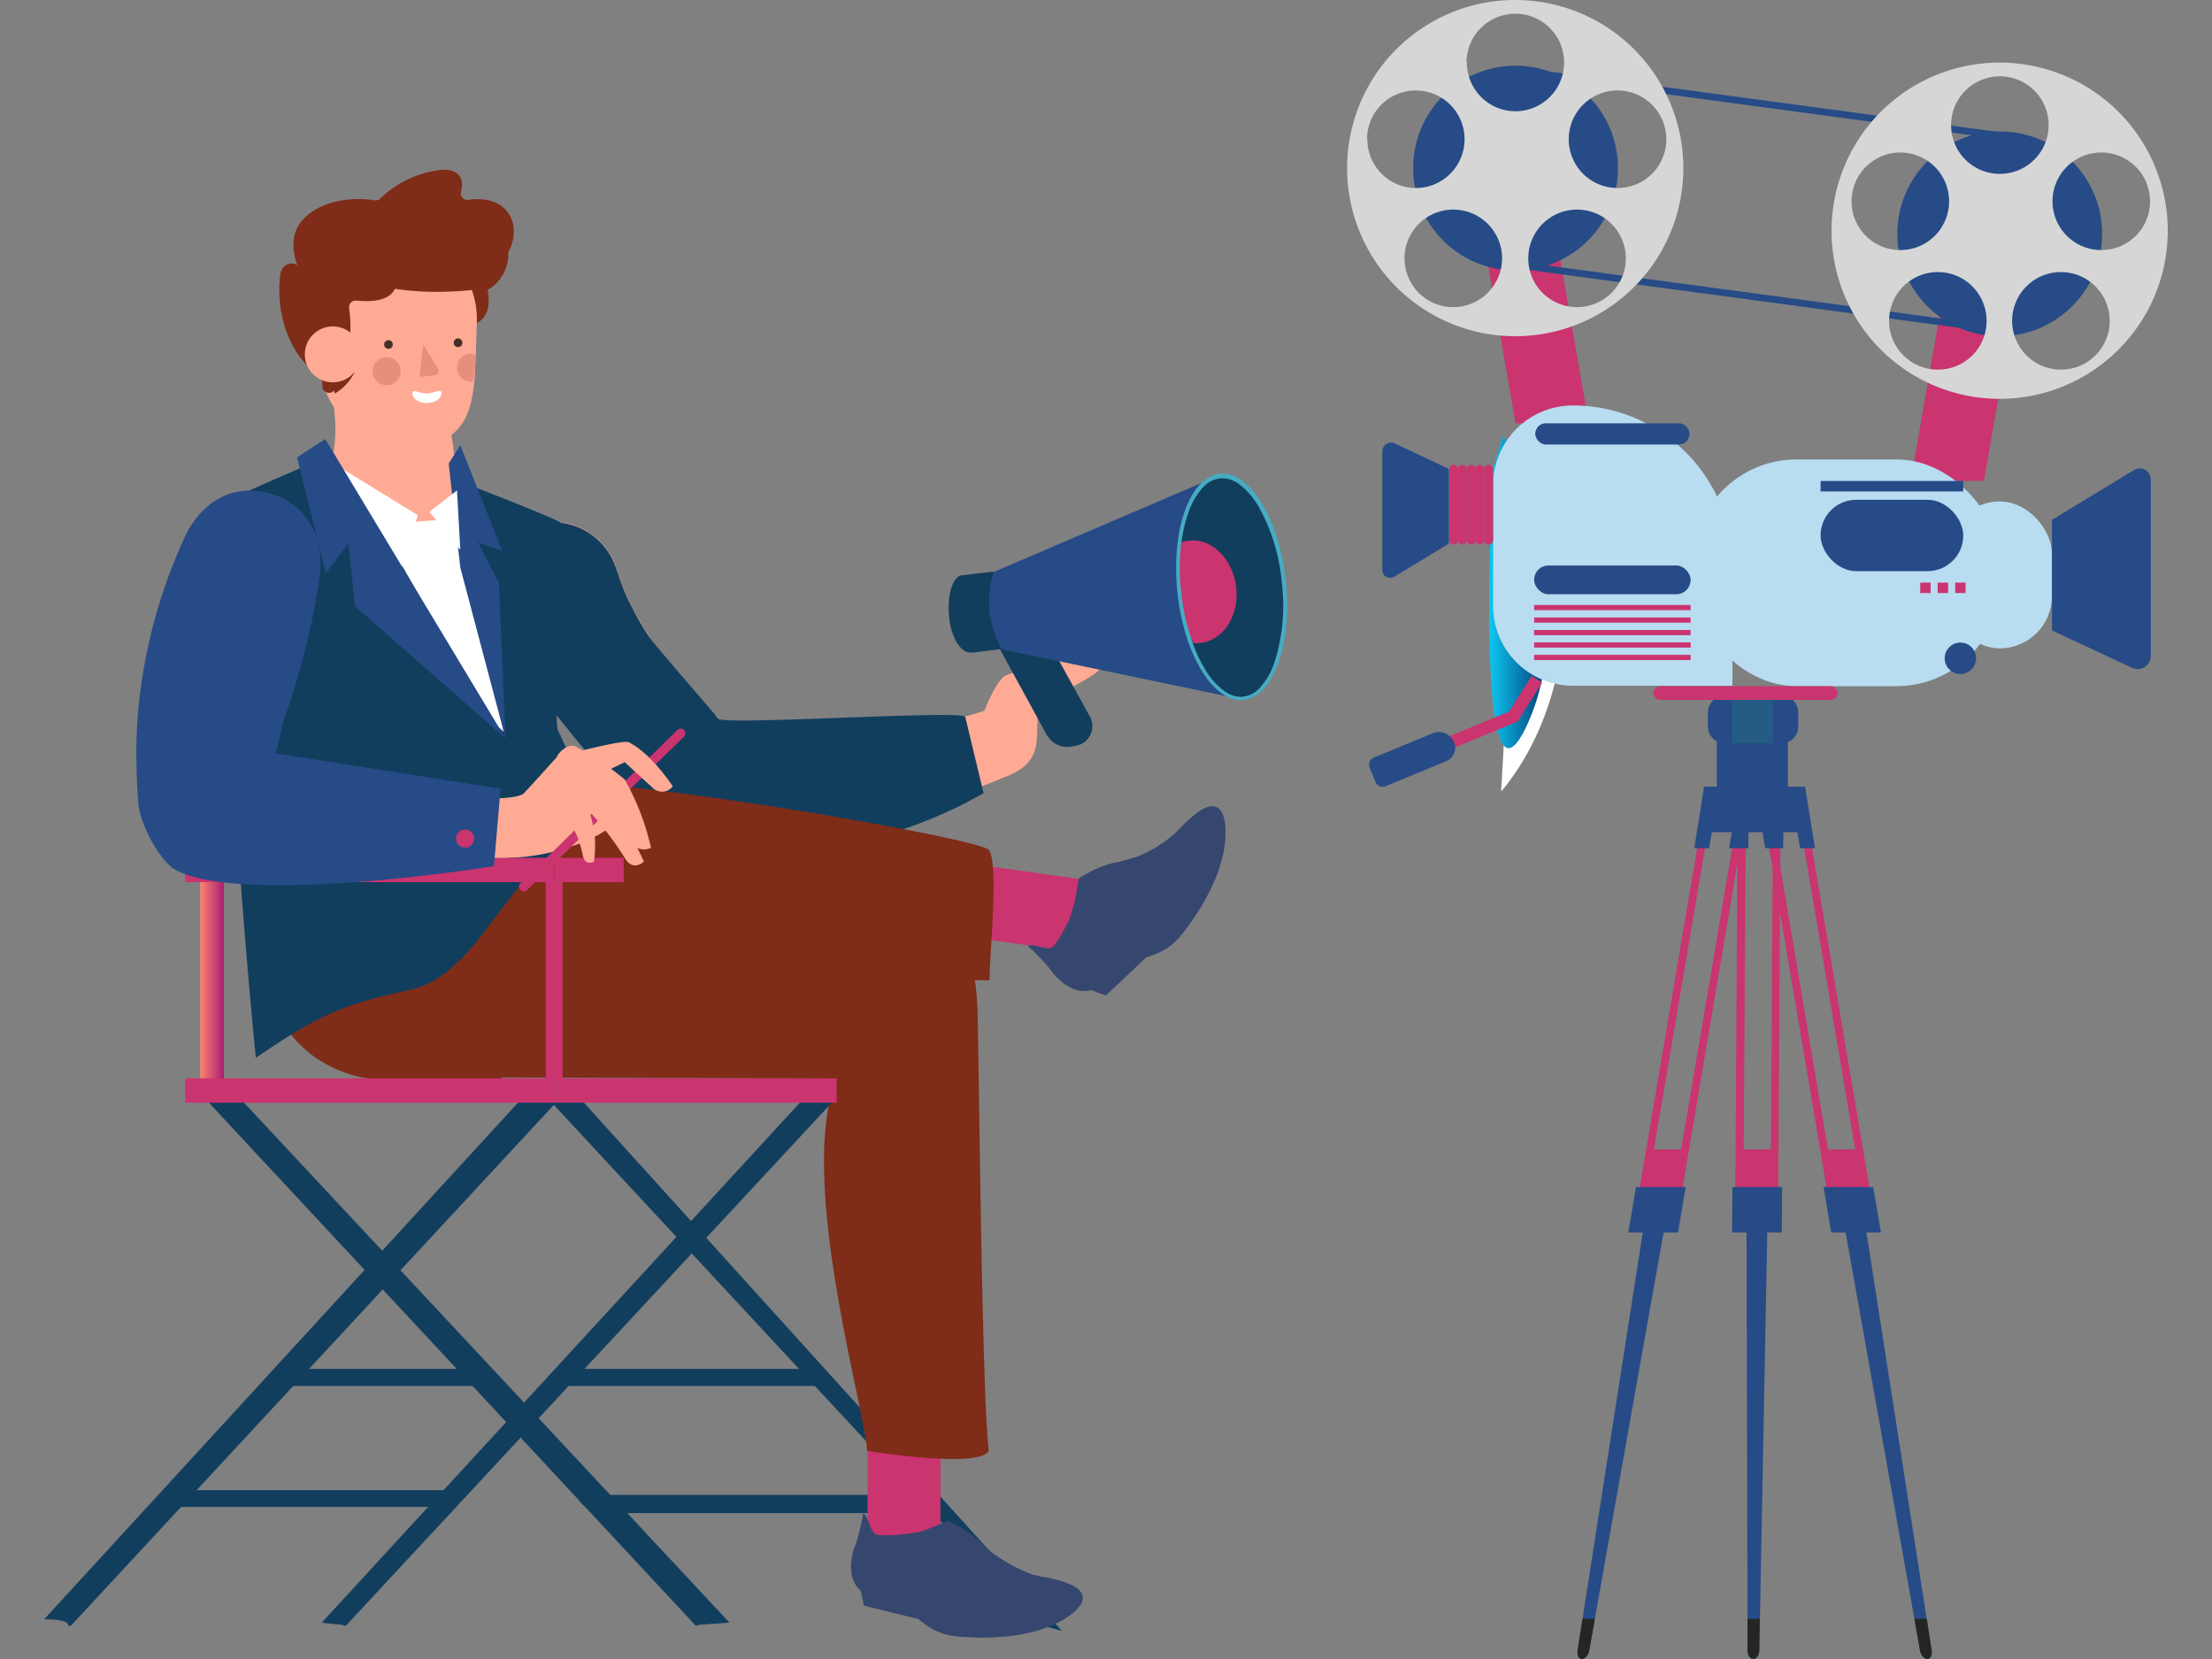 <?xml version="1.0" encoding="UTF-8"?> <svg xmlns="http://www.w3.org/2000/svg" xmlns:xlink="http://www.w3.org/1999/xlink" viewBox="0 0 200 150"><rect x="0" y="0" width="200" height="150" fill="#808080" stroke="none"/> <defs> <linearGradient id="linear-gradient" x1="134.67" y1="53.56" x2="139.96" y2="53.56" gradientUnits="userSpaceOnUse"> <stop offset="0" stop-color="#0dc7f0"></stop> <stop offset="1" stop-color="#023574"></stop> </linearGradient> <linearGradient id="linear-gradient-2" x1="18.1" y1="88.63" x2="20.25" y2="88.63" gradientUnits="userSpaceOnUse"> <stop offset="0" stop-color="#fe856e"></stop> <stop offset="1" stop-color="#a71d73"></stop> </linearGradient> <clipPath id="clip-path"> <path d="M112.4,62.92A2.56,2.56,0,0,0,114,62a6.85,6.85,0,0,0,1.25-2.24,16.73,16.73,0,0,0,.65-7.23,16.94,16.94,0,0,0-2.14-6.93,6.65,6.65,0,0,0-1.7-1.92,2.54,2.54,0,0,0-1.75-.54,2.51,2.51,0,0,0-1.6.89,6.68,6.68,0,0,0-1.26,2.24,16.88,16.88,0,0,0-.65,7.23A16.89,16.89,0,0,0,109,60.46a6.65,6.65,0,0,0,1.7,1.92A2.54,2.54,0,0,0,112.4,62.92Z" fill="none"></path> </clipPath> </defs> <g style="isolation: isolate"> <g id="Слой_1" data-name="Слой 1"> <g> <path d="M84.34,136.81H54c.52.56-1.62-.85-1.62-1.14s.08-.51.18-.51H83.54c.1,0,.18.23.18.51S84.45,136.81,84.34,136.81Z" fill="#123e5e"></path> <path d="M73.82,125.31H51.25c-.11,0-.19-.34-.19-.77s.08-.77.19-.77H73.82c.11,0,.2.34.2.77S73.93,125.31,73.82,125.31Z" fill="#123e5e"></path> <path d="M93.89,147a.16.16,0,0,1-.13-.06L50,99.82a.19.19,0,0,1,0-.26,17,17,0,0,1,2.67,0L96,147.44c.07.08-1.91-.56-2-.49A.17.17,0,0,1,93.89,147Z" fill="#123e5e"></path> <path d="M81.74,143.68a3.29,3.29,0,0,1-3.3-3.29V126.48a3.3,3.3,0,0,1,6.59,0v13.91A3.29,3.29,0,0,1,81.74,143.68Z" fill="#ca346f"></path> <g> <g> <path d="M78.05,136.81a21.55,21.55,0,0,1-.67,2.79c-.26.54-1.07,3.1.54,4.28,1.09.8,2.48.52,4,1.62s2.32,2.25,4.76,2.45,6.58.21,9.53-1.6,1.69-3.15-1.75-3.74-6.53.39-8-3.9c0,0,.06-.45-2-.31-1.21.08-4.91.72-5.39.25S78.57,137.21,78.05,136.81Z" fill="#36476f"></path> <path d="M93.55,142.4c-.14,0-.27-.07-.4-.12l-.33-.12L92.5,142l-.39-.17-.26-.12-.43-.23-.21-.11-.47-.29-.16-.1-.51-.34L90,140.6l-.53-.41-.07-.06c-.19-.15-.36-.31-.54-.47l0,0c-.18-.17-.36-.34-.53-.52a11.75,11.75,0,0,0-2.58-1.63c-.3.05-1.79.8-2.67,1-4.57,1.11-2.78,4.42-4,5.89a7.93,7.93,0,0,1,2.89,1.12c1.51,1.1,2.32,2.25,4.76,2.45s6.58.21,9.53-1.6c2-1.26,2.07-2.28.76-3a16.71,16.71,0,0,0-2.51-.75c-.21,0-.43-.08-.64-.14Z" fill="#36476f"></path> </g> <polygon points="77.77 143.63 78.12 145.18 82.91 146.36 83.11 145.1 77.77 143.63" fill="#36476f"></polygon> </g> <path d="M100.41,86.46a3.55,3.55,0,0,1-.46,0l-16.28-2.3a3.29,3.29,0,0,1,.92-6.52l16.28,2.3a3.29,3.29,0,0,1-.46,6.55Z" fill="#ca346f"></path> <g> <g> <path d="M92.92,85.52a22,22,0,0,1,2,2.07c.32.52,2,2.58,3.89,1.87,1.26-.48,1.78-1.8,3.52-2.46s3.14-.73,4.64-2.66,3.75-5.42,3.83-8.88-1.73-3.13-4.09-.56-3.22,5.69-7.64,4.64c0,0-.35-.3-1.34,1.49-.59,1.06-2.06,4.52-2.72,4.67S93.54,85.3,92.92,85.52Z" fill="#36476f"></path> <path d="M106,75.54l-.32.27-.28.21-.28.2-.35.23-.24.16-.43.24-.21.11c-.16.09-.32.16-.49.24l-.17.08-.56.24-.14,0-.62.22-.1,0c-.22.08-.45.14-.68.2l-.06,0-.73.16a11.6,11.6,0,0,0-2.76,1.29c-.13.27-.3,1.93-.6,2.79-1.55,4.44,2.2,4.74,2.79,6.54A7.94,7.94,0,0,1,102.31,87c1.74-.67,3.14-.73,4.64-2.66s3.75-5.42,3.83-8.88c0-2.39-.79-3-2.1-2.26a15.38,15.38,0,0,0-2,1.7c-.15.16-.3.32-.47.47Z" fill="#36476f"></path> </g> <polygon points="98.49 89.46 99.99 90.01 103.58 86.62 102.63 85.77 98.49 89.46" fill="#36476f"></polygon> </g> <path d="M55.68,51.26l.23.66.18.53c.06.15.1.28.16.45l.21.51q.21.51.45,1c.17.34.33.68.52,1s.37.68.56,1,.4.67.62,1c.42.67.88,1.33,1.37,2a40,40,0,0,0,3.19,3.77q.86.91,1.77,1.77l.92.83,1.41.09,3.16.07c2.11,0,4.21,0,6.3-.06s4.16-.19,6.18-.4l1.5-.19,1.47-.23.7-.14.69-.15.65-.17.62-.19.25-.07A3.1,3.1,0,0,1,91,70.18l-.9.39-.87.35-.87.3-.86.27c-.56.16-1.13.33-1.69.47s-1.12.27-1.68.4c-2.24.5-4.45.88-6.65,1.2s-4.41.59-6.61.81c-1.1.12-2.2.22-3.31.31l-1.66.13-1.69.11a3.68,3.68,0,0,1-2.22-.57l-.33-.21h0l-.73-.46-.66-.43c-.43-.29-.85-.58-1.26-.88-.83-.59-1.64-1.2-2.43-1.84s-1.57-1.3-2.33-2S52.69,67.14,52,66.4s-1.43-1.52-2.12-2.32c-.34-.4-.67-.82-1-1.24s-.65-.85-1-1.29-.62-.89-.92-1.35-.6-.92-.88-1.4l-.42-.73c-.14-.25-.29-.54-.43-.81l-.37-.74-.31-.62a6.05,6.05,0,1,1,11.14-4.67Z" fill="#ffaa94"></path> <path d="M58.61,57.46c-.22-.33-.42-.67-.62-1s-.39-.68-.56-1-.35-.67-.52-1-.31-.68-.45-1l-.21-.51c-.06-.17-.1-.3-.16-.45l-.18-.53-.23-.66v0a6,6,0,0,0-7.77-3.71l-1,12.59S55,71.3,60.81,76.2a40.09,40.09,0,0,0,28.12-4.49L87.27,64.8c-.52-.61-21.86.81-22.33.18S59,58.13,58.61,57.46Z" fill="#123e5e"></path> <path d="M91.81,60.78s3.12-3,5.51-3.27l-1.49,2.73Z" fill="#f6dada"></path> <path d="M137.32,42.72l2.49-3.32s6.15,19.86-4.08,32.17Z" fill="#fff"></path> <path d="M135,42.35l.92-3s7.3,14.66,2.24,26S135,42.35,135,42.35Z" fill="url(#linear-gradient)"></path> <path d="M89.47,88.63c0-2.32.88-10.71-.09-11.8s-35.82-7.08-41-6a17.3,17.3,0,0,0-11.56,7.7l-.25-2.63L23.65,83.17c-.76,13.54,9.78,14.35,9.78,14.35v0H45.28l.13-.1,30.24.1c-3.65,8.85,2.56,29.83,2.75,33.66,0,0,10.12,1.66,11,0-.61-5.12-.86-32.5-1-39.17a28.8,28.8,0,0,0-.25-3.39v0S89.33,88.64,89.47,88.63Z" fill="#7f2c18"></path> <path d="M43,125.31H26.33c-.11,0-.2-.34-.2-.77s.09-.77.2-.77H43c.11,0,.2.34.2.77S43.06,125.31,43,125.31Z" fill="#123e5e"></path> <path d="M63,147a.2.2,0,0,1-.14-.06L19,99.82a.18.18,0,0,1,0-.26,20.47,20.47,0,0,1,2.93,0l44,47.12c.07.08-2.77.19-2.85.26A.15.15,0,0,1,63,147Z" fill="#123e5e"></path> <path d="M6.32,147A.15.15,0,0,1,6.2,147c-.08-.07.19-.59-2.21-.59L47,99.52a24.26,24.26,0,0,1,3.19,0,.18.18,0,0,1,0,.26L6.46,146.94A.2.2,0,0,1,6.32,147Z" fill="#123e5e"></path> <path d="M31.18,147a.15.15,0,0,1-.12-.05c-.07-.07-2-.18-1.95-.26L72.44,99.57a16.75,16.75,0,0,1,2.65,0,.18.18,0,0,1,0,.26L31.32,146.94A.2.2,0,0,1,31.18,147Z" fill="#123e5e"></path> <path d="M40.63,136.25H15.77c-.11,0-.19-.34-.19-.76s.08-.76.19-.76H40.63c.1,0,.18.34.18.76S40.73,136.25,40.63,136.25Z" fill="#123e5e"></path> <path d="M50.49,66.12c-.25-.43-.16-2.66,0-5.44,0-.07,0-.13,0-.2s0-.4,0-.61,0-.19,0-.29l0-.43,0-.42c0-.15,0-.31,0-.47l0-.38,0-.34c.09-1.19.19-2.39.28-3.54v0l.06-.75v-.08c0-.22,0-.44,0-.66v-.09c0-.23,0-.46,0-.68v-.08q0-.3,0-.57v-.12l0-.6v-.06c0-.17,0-.34,0-.5v-.11c0-.17,0-.34,0-.49V49.1c0-.14,0-.27,0-.39V48.2c0-.11,0-.2,0-.29v-.07c0-.09,0-.18,0-.25h0a.62.62,0,0,0,0-.16v0s0-.08,0-.09c-.74-.59-10.74-4.38-10.74-4.38L30.09,41.2c-1.35.34-7.87,3.3-7.87,3.3s1.83,5-.57,8.75,1.48,42.39,1.48,42.39c5.53-3.74,7.55-4.75,13.9-6.13,6.8-1.48,8.79-11.89,16.69-14.3A43.56,43.56,0,0,0,50.49,66.12Z" fill="#123e5e"></path> <path d="M29.14,44.79c-.25-.87-1.15-3,1-3.89C32,40.9,29.14,44.79,29.14,44.79Z" fill="#e23e22"></path> <path d="M30.13,36c0,1.08.83,4.26-.92,7.58s12,10.21,12,10.21.34-11-.41-14.48Z" fill="#ffaa94"></path> <rect x="50.11" y="97.5" width="25.54" height="2.2" fill="#ca346f"></rect> <path d="M28.15,53.31l-.33.63-.26.51c-.08.15-.15.27-.23.44l-.24.52c-.15.35-.31.71-.45,1.07s-.28.74-.41,1.11A35.31,35.31,0,0,0,25,62.35a46.15,46.15,0,0,0-.72,5.05c0,.48-.08,1-.11,1.43,0,0,20,4.78,23.22,2.92l-1.53,5.87-26.56-.1A4.32,4.32,0,0,1,15,73.8l0-.32h0l-.13-.86-.1-.78c-.06-.52-.12-1-.16-1.54-.1-1-.17-2-.21-3.07a55.87,55.87,0,0,1,.07-6.2,45,45,0,0,1,.83-6.33c.11-.53.23-1.07.36-1.6s.28-1.07.44-1.61l.24-.81c.09-.27.2-.58.3-.86l.29-.79.25-.66A6,6,0,1,1,28.47,52.6a5.19,5.19,0,0,1-.3.68Z" fill="#ffaa94"></path> <path d="M19.17,97.68c-.59,0-1.07-.08-1.07-.18V79.76c0-.11.48-.19,1.07-.19s1.08.08,1.08.19V97.5C20.25,97.6,19.77,97.68,19.17,97.68Z" fill="url(#linear-gradient-2)"></path> <path d="M50.11,97.68c-.42,0-.76-.08-.76-.18V79.76c0-.11.34-.19.76-.19s.75.08.75.19V97.5C50.86,97.6,50.53,97.68,50.11,97.68Z" fill="#ca346f"></path> <rect x="16.75" y="77.56" width="33.36" height="2.2" fill="#ca346f"></rect> <rect x="50.11" y="77.56" width="6.28" height="2.2" fill="#ca346f"></rect> <rect x="16.75" y="97.5" width="33.36" height="2.2" fill="#ca346f"></rect> <path d="M44.59,77.3c1.21.7,7.22-.09,10.5-2.44s-4.76-6.39-4.76-6.39S47.44,71.69,47,72.1s-.67,1.24-2.19,1.11S44.59,77.3,44.59,77.3Z" fill="#ffaa94"></path> <path d="M47.35,80.59a.43.43,0,0,1-.3-.13.41.41,0,0,1,0-.59L61.25,66a.42.42,0,0,1,.59.61L47.65,80.47A.42.42,0,0,1,47.35,80.59Z" fill="#ca346f"></path> <path d="M52.43,67.91s3.91-1,4.4-.81c2.11,1.06,4,4,4,4a1.22,1.22,0,0,1-1.89.06c-.87-.77-2.45-2.25-2.45-2.25L55,69.64Z" fill="#ffaa94"></path> <path d="M50.33,68.47c.21-.5,1-1.23,1.66-1a27.51,27.51,0,0,1,4.49,3,22.54,22.54,0,0,1,2.38,6.18,1.43,1.43,0,0,1-1.44-.1C56.82,76,50.33,68.47,50.33,68.47Z" fill="#ffaa94"></path> <path d="M50.33,68.47A14.65,14.65,0,0,1,55,71.82c1,1.32,3.22,6.08,3.22,6.08s-1,1-1.76-.38a30.14,30.14,0,0,0-5-6Z" fill="#ffaa94"></path> <path d="M50,70.36c.63.26,2.78,1.69,3,2.33a9.22,9.22,0,0,1,.69,5.23s-.81.43-1-.62a9.62,9.62,0,0,0-2-4.17Z" fill="#ffaa94"></path> <path d="M24.92,68.12l.68-2.84a69.31,69.31,0,0,0,3.26-12.79c.53-3.69-.81-6.51-3.94-7.68s-6.27-.06-8.1,3.51a47.74,47.74,0,0,0-4.44,17.53,55.35,55.35,0,0,0,.13,6.76c.16,2.08,2.05,5.29,3.29,6,6.07,3.39,28.86-.3,28.86-.3l.6-7Z" fill="#264b87"></path> <circle cx="42.05" cy="75.82" r="0.82" fill="#ca346f"></circle> <polygon points="29.26 41.35 37.78 46.58 35.84 52.87 29.26 41.35" fill="#fff"></polygon> <polygon points="34.24 47.43 41.37 46.88 45.56 66.18 44.21 64.98 34.24 47.43" fill="#fff"></polygon> <polygon points="29.41 39.7 26.86 41.35 29.46 51.82 31.5 49.13 32.1 54.81 45.71 66.77 29.41 39.7" fill="#264b87"></polygon> <polygon points="40.57 41.91 41.62 40.25 45.41 49.82 43.22 49.03 45.11 52.72 45.71 66.77 41.62 51.32 40.57 41.91" fill="#264b87"></polygon> <g> <path d="M43.45,22.72a8.16,8.16,0,0,0,2.32-.92,3.73,3.73,0,0,1-1.69,4.42s.58,2.25-1,3c-1,.49-3.64-5.18-3.64-5.18Z" fill="#7f2c18"></path> <path d="M38.76,40.24a8.84,8.84,0,0,1-8.57-3.43C28,33.65,27.26,24.51,32.5,22.45s10.84.9,10.61,6.77S43.29,39.13,38.76,40.24Z" fill="#ffaa94"></path> <path d="M42.66,26.22c-6.86.71-10.5-1.06-10.5-1.06A7.87,7.87,0,0,0,31,32c-1.8-.48-2.07-1.5-2.07-1.5l-.53-6.31,4.09-3.82,5.51.88,3.49,1.08Z" fill="#7f2c18"></path> <path d="M29.15,33.19a.59.59,0,0,1-.89.25c-1.51-1.08-3.41-4.29-2.93-8.54.14-1.21,1.4-1.39,1.79-.61a7.23,7.23,0,0,0,2.11,2.31.58.58,0,0,1,.24.43l.35,4.47a.58.58,0,0,1-.05.29Z" fill="#7f2c18"></path> <path d="M32.06,33.64a4.46,4.46,0,0,1-1.79,1.94l-.44-1.5Z" fill="#7f2c18"></path> <path d="M35.87,25.31a.6.6,0,0,1,.77-.57c1.59.48,4.92,1.18,7.7-.36,3.27-1.81,2.86-7-2-6.31a.59.59,0,0,1-.66-.74c.32-1.08-.09-2.41-2.56-1.85a9.32,9.32,0,0,0-4.72,2.46.6.6,0,0,1-.52.17c-1-.15-4-.42-6.14,1.4-1.79,1.5-1.19,3.7-.75,4.75a.6.6,0,0,1-.32.78,1.79,1.79,0,0,0-1,2c.18,1.71,3.51,5.41,3.48,7.89a.6.6,0,0,0,1.1.32,11.91,11.91,0,0,0,1.31-7.4.6.6,0,0,1,.65-.67C35.34,27.49,35.88,26.23,35.87,25.31Z" fill="#7f2c18"></path> <circle cx="30.09" cy="32.04" r="2.53" fill="#ffaa94"></circle> </g> <polygon points="41.32 44.34 38.83 46.28 41.62 49.72 41.32 44.34" fill="#fff"></polygon> <path d="M88.35,66s1.45-4.38,2.58-4.92,9.08-2.62,9.37-2.8c.66,1.82-1.85,3.16-5.08,4.65s.87,5.57-4.55,7.38C89.55,70.72,88.35,66,88.35,66Z" fill="#ffaa94"></path> <g> <g> <g> <g> <path d="M168.44,109.39l6.21,39.84c.07.44-.11.78-.4.77s-.57-.35-.65-.77l-7.09-39.85c-.14-.79.17-1.44.7-1.45s1.08.62,1.22,1.41Z" fill="#264b87"></path> <path d="M159.28,72.67l6.56,38.77h3.88l-6.56-38.77Zm8.46,31.26h-2.46L160.4,75.09h2.46Z" fill="#ca346f"></path> <polygon points="170.07 111.44 165.57 111.44 164.88 107.33 169.37 107.33 170.07 111.44" fill="#264b87"></polygon> <polygon points="163.21 71.13 158.62 71.13 159.61 76.69 160.95 76.69 160.71 75.24 162.51 75.24 162.75 76.69 164.1 76.69 163.21 71.13" fill="#264b87"></polygon> <path d="M173.09,146.37l.51,2.86c.08.42.36.76.65.77s.47-.33.4-.77l-.44-2.86Z" fill="#252623"></path> </g> <g> <path d="M159.83,109.39l-.76,39.84c0,.44-.25.78-.55.77s-.5-.35-.51-.77l-.1-39.85c0-.79.42-1.44,1-1.45s1,.62,1,1.41Z" fill="#264b87"></path> <path d="M157.12,72.67l-.24,38.77h3.87L161,72.67Zm3,31.26h-2.46l.18-28.84h2.46Z" fill="#ca346f"></path> <polygon points="161.1 111.44 156.61 111.44 156.64 107.33 161.13 107.33 161.1 111.44" fill="#264b87"></polygon> <polygon points="161.31 71.13 156.72 71.13 156.74 76.69 158.08 76.69 158.09 75.24 159.89 75.24 159.88 76.69 161.22 76.69 161.31 71.13" fill="#264b87"></polygon> <path d="M158,146.37v2.86c0,.42.23.76.51.77s.54-.33.55-.77l.05-2.86Z" fill="#252623"></path> </g> <g> <path d="M148.85,109.39l-6.21,39.84c-.07.44.11.78.4.77s.57-.35.65-.77l7.09-39.85c.14-.79-.17-1.44-.7-1.45s-1.08.62-1.22,1.41Z" fill="#264b87"></path> <path d="M154.13,72.67l-6.56,38.77h3.88L158,72.67Zm.3,2.42h2.46L152,103.93h-2.46Z" fill="#ca346f"></path> <polygon points="147.22 111.44 151.72 111.44 152.41 107.33 147.92 107.33 147.22 111.44" fill="#264b87"></polygon> <polygon points="154.08 71.13 158.67 71.13 157.68 76.69 156.34 76.69 156.58 75.24 154.78 75.24 154.53 76.69 153.19 76.69 154.08 71.13" fill="#264b87"></polygon> <path d="M144.2,146.37l-.51,2.86c-.08.42-.36.76-.65.77s-.47-.33-.4-.77l.44-2.86Z" fill="#252623"></path> </g> </g> <rect x="155.23" y="62.92" width="6.42" height="8.77" fill="#264b87"></rect> <g> <path d="M154.44,65.66a1.51,1.51,0,0,0,1.46,1.54h5.22a1.5,1.5,0,0,0,1.46-1.54v-1.2a1.5,1.5,0,0,0-1.46-1.54H155.9a1.51,1.51,0,0,0-1.46,1.54Z" fill="#255c84"></path> <g> <path d="M156.61,62.92h-.71a1.51,1.51,0,0,0-1.46,1.54v1.2a1.51,1.51,0,0,0,1.46,1.54h.71Z" fill="#264b87"></path> <path d="M161.12,62.92h-.85V67.2h.85a1.5,1.5,0,0,0,1.46-1.54v-1.2A1.5,1.5,0,0,0,161.12,62.92Z" fill="#264b87"></path> </g> </g> </g> <g> <polygon points="143.65 38.27 137.03 38.27 133.72 19.25 140.34 19.25 143.65 38.27" fill="#ca346f"></polygon> <polygon points="172.76 43.48 179.38 43.48 182.69 24.46 176.07 24.46 172.76 43.48" fill="#ca346f"></polygon> <rect x="138.35" y="9.23" width="44.65" height="0.62" transform="translate(2.7 -21.32) rotate(7.66)" fill="#264b87"></rect> <rect x="134.85" y="26.33" width="44.65" height="0.62" transform="translate(4.95 -20.71) rotate(7.66)" fill="#264b87"></rect> <rect x="137.29" y="61.09" width="1.13" height="4.16" transform="translate(55.17 -63.94) rotate(32.34)" fill="#ca346f"></rect> <circle cx="137.03" cy="15.2" r="9.26" fill="#264b87"></circle> <circle cx="180.81" cy="21.14" r="9.26" fill="#264b87"></circle> <path d="M142.22,36.66h0a14.42,14.42,0,0,1,14.42,14.42V62a0,0,0,0,1,0,0H142.22A7.21,7.21,0,0,1,135,54.84v-11A7.21,7.21,0,0,1,142.22,36.66Z" fill="#b8dcf0"></path> <rect x="153.05" y="41.54" width="27.81" height="20.5" rx="9.39" fill="#b8dcf0"></rect> <rect x="176.09" y="45.34" width="9.44" height="13.28" rx="4.72" fill="#b8dcf0"></rect> <path d="M192.79,60.39,185.53,57V47l7.34-4.45a1,1,0,0,1,1.59.9v15.9A1.18,1.18,0,0,1,192.79,60.39Z" fill="#264b87"></path> <rect x="131.04" y="42.02" width="0.79" height="7.22" rx="0.4" fill="#ca346f"></rect> <rect x="131.83" y="42.02" width="0.79" height="7.22" rx="0.4" fill="#ca346f"></rect> <rect x="132.63" y="42.02" width="0.79" height="7.22" rx="0.4" fill="#ca346f"></rect> <rect x="133.42" y="42.02" width="0.79" height="7.22" rx="0.4" fill="#ca346f"></rect> <rect x="134.21" y="42.02" width="0.79" height="7.22" rx="0.4" fill="#ca346f"></rect> <path d="M126.15,40.11,131,42.4v6.75l-4.94,3a.71.71,0,0,1-1.08-.61V40.83A.8.8,0,0,1,126.15,40.11Z" fill="#264b87"></path> <rect x="149.48" y="62.05" width="16.66" height="1.23" rx="0.62" fill="#ca346f"></rect> <rect x="133.58" y="62.79" width="1.13" height="6.21" transform="translate(143.84 -83.24) rotate(67.56)" fill="#ca346f"></rect> <path d="M127.87,64.59h0a1.3,1.3,0,0,1,1.3,1.3v5.93a.7.7,0,0,1-.7.7h-1.4a.7.7,0,0,1-.7-.7V66.08a1.49,1.49,0,0,1,1.49-1.49Z" transform="translate(142.36 -75.72) rotate(67.56)" fill="#264b87"></path> <path d="M137,0a15.2,15.2,0,1,0,15.2,15.2A15.2,15.2,0,0,0,137,0Zm-13.4,12.55A4.41,4.41,0,1,1,128,17,4.4,4.4,0,0,1,123.63,12.55Zm7.81,15.22a4.41,4.41,0,1,1,4.4-4.41A4.42,4.42,0,0,1,131.44,27.77Zm1.19-22.11a4.41,4.41,0,1,1,4.4,4.4A4.4,4.4,0,0,1,132.63,5.66Zm9.93,22.11A4.41,4.41,0,1,1,147,23.36,4.41,4.41,0,0,1,142.56,27.77ZM146.26,17a4.41,4.41,0,1,1,4.4-4.4A4.4,4.4,0,0,1,146.26,17Z" fill="#d6d6d6"></path> <path d="M180.81,5.66A15.2,15.2,0,1,0,196,20.86,15.2,15.2,0,0,0,180.81,5.66ZM167.41,18.2a4.41,4.41,0,1,1,4.4,4.41A4.4,4.4,0,0,1,167.41,18.2Zm7.81,15.22a4.41,4.41,0,1,1,4.4-4.4A4.4,4.4,0,0,1,175.22,33.42Zm1.19-22.1a4.41,4.41,0,1,1,4.4,4.4A4.4,4.4,0,0,1,176.41,11.32Zm9.93,22.1a4.41,4.41,0,1,1,4.41-4.4A4.4,4.4,0,0,1,186.34,33.42ZM190,22.61a4.41,4.41,0,1,1,4.4-4.41A4.4,4.4,0,0,1,190,22.61Z" fill="#d6d6d6"></path> <rect x="164.61" y="45.19" width="12.9" height="6.45" rx="3.22" fill="#264b87"></rect> <rect x="164.61" y="43.49" width="12.9" height="0.94" fill="#264b87"></rect> <rect x="176.78" y="52.68" width="0.94" height="0.94" fill="#ca346f"></rect> <rect x="175.2" y="52.68" width="0.94" height="0.94" fill="#ca346f"></rect> <rect x="173.62" y="52.68" width="0.94" height="0.94" fill="#ca346f"></rect> <circle cx="177.25" cy="59.52" r="1.42" fill="#264b87"></circle> <rect x="138.81" y="38.27" width="13.95" height="1.92" rx="0.96" fill="#264b87"></rect> <rect x="138.71" y="51.13" width="14.15" height="2.6" rx="1.3" fill="#264b87"></rect> <rect x="138.71" y="54.7" width="14.15" height="0.47" fill="#ca346f"></rect> <rect x="138.71" y="55.83" width="14.15" height="0.47" fill="#ca346f"></rect> <rect x="138.71" y="56.96" width="14.15" height="0.47" fill="#ca346f"></rect> <rect x="138.71" y="58.08" width="14.15" height="0.47" fill="#ca346f"></rect> <rect x="138.71" y="59.21" width="14.15" height="0.47" fill="#ca346f"></rect> </g> </g> <g> <path d="M96.57,67.53a2.11,2.11,0,0,1-1.93-1.09l-5.5-10.06a1.86,1.86,0,0,1,.76-2.54,2.43,2.43,0,0,1,3,.74l5.62,10.16a1.81,1.81,0,0,1-.81,2.56A4.45,4.45,0,0,1,96.57,67.53Z" fill="#123e5e"></path> <path d="M87,52h.11l2.71-.32.74,7L88,59l-.2,0c-.93.09-1.85-1.4-2-3.33S86.11,52.13,87,52Z" fill="#123e5e"></path> <path d="M89.86,51.71a8.52,8.52,0,0,0,.74,7l20.83,4.35-1.87-19.79Z" fill="#264b87"></path> <ellipse cx="111.36" cy="53.05" rx="4.93" ry="10.28" transform="translate(-4.95 11.98) rotate(-6.02)" fill="#46acc3"></ellipse> <path d="M112.38,63a2.54,2.54,0,0,0,1.6-.89,6.49,6.49,0,0,0,1.26-2.24,16.83,16.83,0,0,0,.65-7.22,16.89,16.89,0,0,0-2.14-6.93,6.7,6.7,0,0,0-1.7-1.93,2.54,2.54,0,0,0-1.75-.54,2.57,2.57,0,0,0-1.61.9,6.52,6.52,0,0,0-1.25,2.23,12.55,12.55,0,0,0-.63,2.76c-.18,1.39.89,2.71,1.06,4.27s-.55,3.43,0,4.81a12.47,12.47,0,0,0,1.1,2.32,6.52,6.52,0,0,0,1.7,1.92A2.54,2.54,0,0,0,112.38,63Z" fill="#123e5e"></path> <g clip-path="url(#clip-path)"> <path d="M111.78,53.14c.27,2.59-1.23,4.82-3.32,5s-3.92-1.74-4.18-4.26,1.16-4.75,3.21-5S111.5,50.55,111.78,53.14Z" fill="#ca346f"></path> </g> </g> <path d="M35.51,31.08a.39.39,0,0,1-.77.14.39.39,0,1,1,.77-.14Z" opacity="0.72" style="mix-blend-mode: multiply"></path> <path d="M41.8,30.92a.39.39,0,0,1-.32.46.39.39,0,0,1-.45-.32.4.4,0,0,1,.32-.46A.4.4,0,0,1,41.8,30.92Z" opacity="0.72" style="mix-blend-mode: multiply"></path> <path d="M38.26,31.16l1.35,2.16a.4.4,0,0,1-.31.61l-1.36.14Z" fill="#e88e7c"></path> <path d="M39.91,35.55c0,.49-.58.88-1.3.89s-1.32-.39-1.32-.87.54,0,1.27,0S39.91,35.07,39.91,35.55Z" fill="#fff"></path> <circle cx="34.96" cy="33.56" r="1.27" transform="translate(-12.94 26.19) rotate(-35.08)" fill="#e88e7c"></circle> <path d="M42.33,32a1.27,1.27,0,0,0,.44,2.5h0a16,16,0,0,0,.25-2.4A1.2,1.2,0,0,0,42.33,32Z" fill="#e88e7c"></path> </g> </g> </g> </svg> 